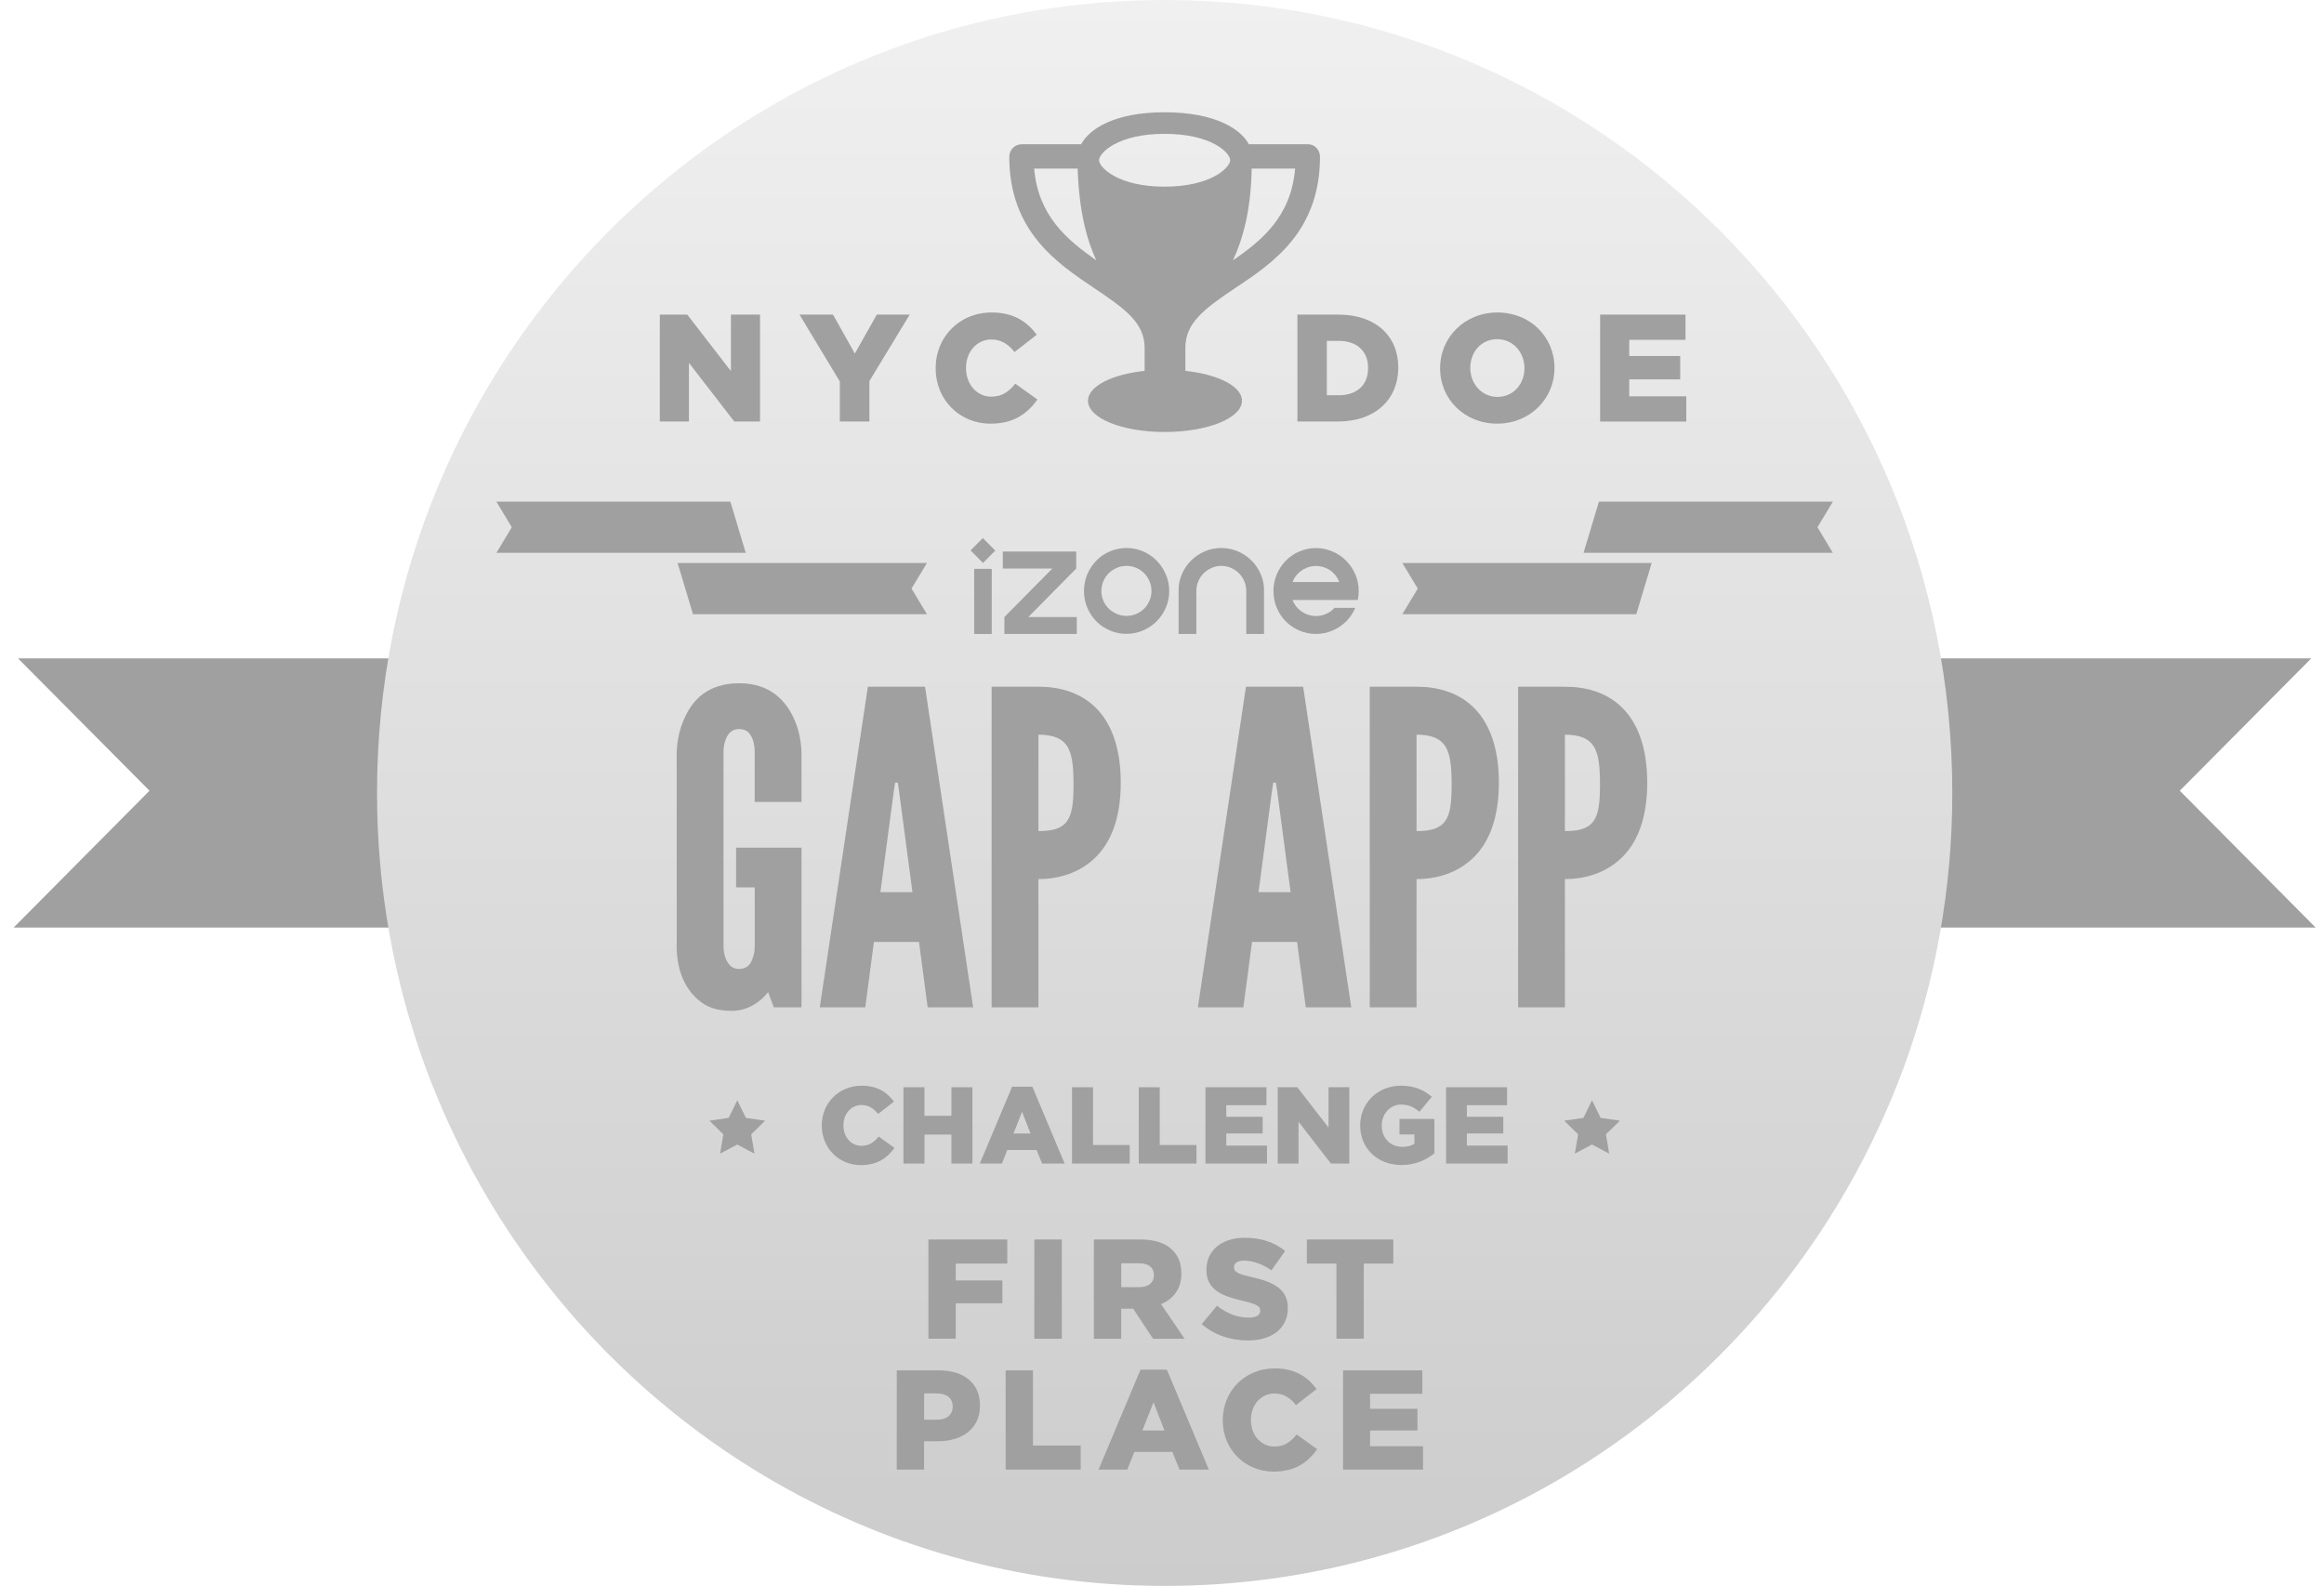 <svg width="170" height="116" viewBox="0 0 170 116" fill="none" xmlns="http://www.w3.org/2000/svg">
<rect width="170" height="116" fill="white"/>
<path d="M169.387 67.844H115.165V48.157H169.069L159.451 57.837L169.387 67.844Z" fill="#A0A0A0"/>
<path d="M1 67.844H55.224V48.157H1.318L10.936 57.837L1 67.844Z" fill="#A0A0A0"/>
<path d="M85.194 0C53.373 0 27.579 25.967 27.579 57.999C27.579 65.075 28.841 71.854 31.146 78.124C31.383 78.769 31.636 79.405 31.896 80.04C32.565 81.674 33.307 83.27 34.115 84.825C34.458 85.486 34.816 86.137 35.182 86.783C45.115 104.235 63.783 116.002 85.195 116.002C106.608 116.002 125.275 104.235 135.208 86.783C135.575 86.138 135.931 85.486 136.275 84.825C137.083 83.268 137.825 81.674 138.494 80.04C138.758 79.393 139.018 78.742 139.259 78.083C141.553 71.824 142.81 65.061 142.81 58.001C142.81 25.967 117.014 0 85.194 0Z" fill="url(#paint0_linear_11764_25665)"/>
<path d="M55.206 58.653V55.048C55.206 54.41 55.079 53.964 54.763 53.581C54.604 53.421 54.351 53.326 54.066 53.326C53.464 53.326 53.179 53.772 53.052 54.187C52.958 54.442 52.925 54.73 52.925 55.048V69.151C52.925 69.821 53.084 70.267 53.401 70.619C53.56 70.779 53.782 70.874 54.066 70.874C54.669 70.874 54.953 70.49 55.081 70.012C55.175 69.789 55.208 69.503 55.208 69.151V64.906H53.845V62.003H58.63V73.682H56.602L56.19 72.566C55.556 73.364 54.637 73.939 53.527 73.939C52.416 73.939 51.657 73.651 51.086 73.141C50.515 72.663 50.135 72.056 49.881 71.418C49.597 70.684 49.469 69.823 49.501 68.866V55.05C49.532 54.124 49.722 53.262 50.072 52.529C50.356 51.891 50.768 51.253 51.402 50.775C52.036 50.297 52.923 49.977 54.065 49.977C55.206 49.977 56.062 50.295 56.696 50.775C57.33 51.253 57.773 51.891 58.059 52.529C58.409 53.264 58.599 54.125 58.63 55.05V58.655H55.206V58.653Z" fill="#A0A0A0"/>
<path d="M59.966 73.682L63.484 50.229H67.667L71.185 73.682H67.858L67.224 68.896H63.927L63.294 73.682H59.966ZM65.766 57.855L65.67 57.249H65.48L65.383 57.855L64.401 65.258H66.745L65.762 57.855H65.766Z" fill="#A0A0A0"/>
<path d="M72.537 50.229H75.961C77.45 50.229 78.941 50.612 80.081 51.696C81.223 52.781 81.983 54.568 81.983 57.249C81.983 59.929 81.222 61.683 80.081 62.769C78.941 63.854 77.45 64.3 75.961 64.3V73.68H72.537V50.227V50.229ZM75.961 60.79C77.007 60.79 77.672 60.599 78.053 60.057C78.433 59.548 78.528 58.685 78.528 57.377C78.528 56.069 78.433 55.143 78.053 54.568C77.672 53.993 77.007 53.739 75.961 53.739V60.79Z" fill="#A0A0A0"/>
<path d="M87.624 73.682L91.142 50.229H95.325L98.843 73.682H95.515L94.882 68.896H91.585L90.951 73.682H87.624ZM93.424 57.855L93.329 57.249H93.139L93.045 57.855L92.062 65.258H94.407L93.424 57.855Z" fill="#A0A0A0"/>
<path d="M100.196 50.229H103.62C105.109 50.229 106.6 50.612 107.741 51.696C108.882 52.781 109.642 54.568 109.642 57.249C109.642 59.929 108.881 61.683 107.741 62.769C106.599 63.854 105.109 64.3 103.62 64.3V73.68H100.196V50.227V50.229ZM103.62 60.79C104.666 60.79 105.331 60.599 105.712 60.057C106.092 59.548 106.187 58.685 106.187 57.377C106.187 56.069 106.092 55.143 105.712 54.568C105.331 53.993 104.666 53.739 103.62 53.739V60.79Z" fill="#A0A0A0"/>
<path d="M111.049 50.229H114.473C115.962 50.229 117.452 50.612 118.594 51.696C119.735 52.781 120.495 54.568 120.495 57.249C120.495 59.929 119.734 61.683 118.594 62.769C117.452 63.854 115.962 64.3 114.473 64.3V73.68H111.049V50.227V50.229ZM114.473 60.79C115.519 60.79 116.184 60.599 116.565 60.057C116.945 59.548 117.04 58.685 117.04 57.377C117.04 56.069 116.945 55.143 116.565 54.568C116.184 53.993 115.519 53.739 114.473 53.739V60.79Z" fill="#A0A0A0"/>
<path d="M67.915 90.662H73.684V92.425H69.913V93.659H73.323V95.329H69.913V97.921H67.914V90.661L67.915 90.662Z" fill="#A0A0A0"/>
<path d="M75.662 90.662H77.672V97.923H75.662V90.662Z" fill="#A0A0A0"/>
<path d="M80.02 90.662H83.43C84.532 90.662 85.295 90.952 85.778 91.452C86.201 91.866 86.417 92.427 86.417 93.142V93.163C86.417 94.274 85.831 95.009 84.933 95.394L86.653 97.925H84.345L82.892 95.726H82.016V97.925H80.017V90.664L80.02 90.662ZM83.337 94.148C84.017 94.148 84.409 93.816 84.409 93.287V93.265C84.409 92.696 83.997 92.404 83.327 92.404H82.019V94.146H83.337V94.148Z" fill="#A0A0A0"/>
<path d="M87.91 96.844L89.022 95.506C89.733 96.076 90.527 96.378 91.36 96.378C91.896 96.378 92.184 96.192 92.184 95.881V95.86C92.184 95.559 91.947 95.392 90.969 95.164C89.434 94.812 88.249 94.376 88.249 92.882V92.861C88.249 91.513 89.31 90.538 91.04 90.538C92.266 90.538 93.225 90.87 94.007 91.502L93.008 92.923C92.348 92.455 91.627 92.207 90.99 92.207C90.506 92.207 90.269 92.415 90.269 92.675V92.696C90.269 93.028 90.517 93.172 91.515 93.401C93.174 93.765 94.204 94.302 94.204 95.661V95.682C94.204 97.165 93.04 98.048 91.288 98.048C90.01 98.048 88.795 97.644 87.908 96.844H87.91Z" fill="#A0A0A0"/>
<path d="M97.759 92.425H95.596V90.662H101.921V92.425H99.758V97.921H97.759V92.425Z" fill="#A0A0A0"/>
<path d="M65.598 100.236H68.689C70.511 100.236 71.687 101.18 71.687 102.786V102.807C71.687 104.519 70.379 105.421 68.586 105.421H67.596V107.495H65.597V100.236H65.598ZM68.546 103.844C69.256 103.844 69.689 103.472 69.689 102.901V102.88C69.689 102.257 69.256 101.925 68.535 101.925H67.597V103.844H68.546Z" fill="#A0A0A0"/>
<path d="M73.562 100.236H75.561V105.732H79.053V107.495H73.562V100.236Z" fill="#A0A0A0"/>
<path d="M83.43 100.183H85.356L88.425 107.495H86.283L85.757 106.198H82.976L82.461 107.495H80.359L83.428 100.183H83.43ZM85.181 104.634L84.378 102.57L83.564 104.634H85.181Z" fill="#A0A0A0"/>
<path d="M89.445 103.887V103.866C89.445 101.749 91.061 100.09 93.246 100.09C94.719 100.09 95.667 100.712 96.305 101.605L94.799 102.778C94.387 102.259 93.914 101.927 93.223 101.927C92.214 101.927 91.503 102.788 91.503 103.846V103.867C91.503 104.955 92.214 105.806 93.223 105.806C93.975 105.806 94.417 105.453 94.85 104.924L96.355 106.003C95.676 106.947 94.758 107.641 93.162 107.641C91.102 107.641 89.443 106.054 89.443 103.887H89.445Z" fill="#A0A0A0"/>
<path d="M98.243 100.236H104.043V101.946H100.221V103.045H103.683V104.632H100.221V105.783H104.095V107.495H98.243V100.236Z" fill="#A0A0A0"/>
<path d="M91.562 41.015C91.276 40.729 90.944 40.502 90.562 40.337C90.18 40.168 89.769 40.084 89.338 40.084C88.907 40.084 88.495 40.168 88.114 40.337C87.73 40.504 87.398 40.729 87.114 41.015C86.831 41.3 86.609 41.632 86.447 42.016C86.283 42.397 86.206 42.801 86.215 43.228V46.373H87.513V43.228C87.513 42.977 87.562 42.74 87.658 42.513C87.754 42.286 87.884 42.091 88.051 41.928C88.219 41.766 88.411 41.634 88.633 41.537C88.854 41.439 89.088 41.393 89.34 41.393C89.591 41.393 89.825 41.439 90.045 41.537C90.265 41.634 90.459 41.764 90.627 41.928C90.792 42.093 90.923 42.286 91.019 42.513C91.114 42.74 91.163 42.979 91.163 43.228V46.373H92.463V43.228C92.47 42.801 92.394 42.397 92.231 42.016C92.069 41.634 91.845 41.3 91.564 41.015H91.562Z" fill="#A0A0A0"/>
<path d="M84.603 41.003C84.322 40.717 83.989 40.493 83.612 40.33C83.229 40.166 82.831 40.084 82.405 40.084C81.979 40.084 81.565 40.166 81.188 40.33C80.808 40.493 80.478 40.717 80.2 41.003C79.921 41.288 79.703 41.62 79.538 42.003C79.376 42.385 79.294 42.792 79.294 43.23C79.294 43.668 79.376 44.075 79.538 44.457C79.701 44.838 79.921 45.169 80.2 45.45C80.48 45.731 80.809 45.953 81.188 46.116C81.567 46.281 81.972 46.362 82.405 46.362C82.838 46.362 83.229 46.281 83.612 46.116C83.989 45.954 84.322 45.731 84.603 45.45C84.886 45.169 85.112 44.838 85.277 44.457C85.445 44.075 85.529 43.666 85.529 43.23C85.529 42.794 85.445 42.386 85.277 42.003C85.11 41.622 84.886 41.288 84.603 41.003ZM84.085 43.938C83.989 44.161 83.861 44.355 83.697 44.518C83.535 44.682 83.343 44.812 83.118 44.905C82.892 45.002 82.655 45.051 82.405 45.051C82.156 45.051 81.916 45.002 81.693 44.905C81.468 44.81 81.272 44.68 81.105 44.518C80.937 44.355 80.808 44.161 80.71 43.938C80.616 43.717 80.567 43.48 80.567 43.228C80.567 42.977 80.616 42.74 80.71 42.513C80.808 42.286 80.937 42.091 81.105 41.928C81.272 41.766 81.468 41.634 81.693 41.537C81.916 41.439 82.154 41.393 82.405 41.393C82.657 41.393 82.892 41.439 83.118 41.537C83.343 41.634 83.535 41.764 83.697 41.928C83.86 42.093 83.989 42.286 84.085 42.513C84.183 42.74 84.23 42.979 84.23 43.228C84.23 43.478 84.183 43.717 84.085 43.938Z" fill="#A0A0A0"/>
<path d="M78.727 41.585V40.344H78.199H73.356V41.585H76.977L73.471 45.133V46.373H78.767V45.133H75.222L78.727 41.585Z" fill="#A0A0A0"/>
<path d="M99.138 42.007C98.973 41.625 98.747 41.293 98.465 41.008C98.182 40.724 97.85 40.499 97.471 40.337C97.089 40.173 96.691 40.089 96.265 40.089C95.839 40.089 95.427 40.172 95.046 40.337C94.669 40.499 94.339 40.724 94.059 41.008C93.78 41.293 93.56 41.627 93.398 42.007C93.321 42.188 93.263 42.376 93.221 42.571C93.176 42.784 93.153 43.005 93.153 43.235C93.153 43.465 93.178 43.676 93.22 43.887C93.258 44.086 93.319 44.278 93.398 44.462C93.56 44.843 93.78 45.174 94.059 45.457C94.339 45.736 94.669 45.96 95.046 46.123C95.425 46.288 95.832 46.369 96.265 46.369C96.698 46.369 97.089 46.288 97.471 46.123C97.85 45.961 98.182 45.736 98.465 45.457C98.747 45.176 98.973 44.845 99.138 44.462H97.611C97.591 44.481 97.579 44.506 97.56 44.525C97.398 44.687 97.204 44.819 96.979 44.916C96.752 45.009 96.516 45.06 96.266 45.06C96.017 45.06 95.778 45.011 95.554 44.916C95.331 44.819 95.135 44.689 94.967 44.525C94.8 44.36 94.671 44.169 94.573 43.945C94.564 43.926 94.562 43.905 94.554 43.886H99.322C99.365 43.676 99.39 43.459 99.39 43.233C99.39 43.008 99.365 42.784 99.318 42.569C99.276 42.374 99.217 42.188 99.137 42.005L99.138 42.007ZM94.555 42.571C94.562 42.553 94.564 42.536 94.571 42.518C94.669 42.291 94.796 42.096 94.966 41.933C95.133 41.771 95.329 41.639 95.552 41.543C95.776 41.446 96.013 41.399 96.265 41.399C96.516 41.399 96.75 41.446 96.977 41.543C97.201 41.639 97.394 41.769 97.558 41.933C97.721 42.098 97.85 42.291 97.944 42.518C97.951 42.536 97.953 42.553 97.962 42.571H94.554H94.555Z" fill="#A0A0A0"/>
<path d="M70.997 40.261L71.905 41.177L72.806 40.272L71.894 39.355L70.997 40.261Z" fill="#A0A0A0"/>
<path d="M72.546 41.608H71.259V46.373H72.546V41.608Z" fill="#A0A0A0"/>
<path d="M50.692 44.924H67.804L66.678 43.052L67.804 41.181H49.565L50.692 44.924Z" fill="#A0A0A0"/>
<path d="M53.426 36.694H36.312L37.438 38.565L36.312 40.439H54.55L53.426 36.694Z" fill="#A0A0A0"/>
<path d="M119.695 44.924H102.581L103.709 43.053L102.581 41.181H120.821L119.695 44.924Z" fill="#A0A0A0"/>
<path d="M116.961 36.694H134.073L132.947 38.565L134.073 40.439H115.835L116.961 36.694Z" fill="#A0A0A0"/>
<path d="M86.709 27.127C89.081 27.38 90.85 28.247 90.85 29.312C90.85 30.584 88.325 31.598 85.193 31.598C82.061 31.598 79.587 30.584 79.587 29.312C79.587 28.245 81.355 27.38 83.728 27.127V25.445C83.728 23.617 82.316 22.603 80.041 21.075C77.314 19.246 73.829 16.906 73.829 11.467C73.829 10.955 74.234 10.551 74.738 10.551H79.084C79.688 9.433 81.507 8.212 85.195 8.212C88.882 8.212 90.75 9.431 91.355 10.551H95.698C96.154 10.551 96.556 10.955 96.556 11.467C96.556 16.906 93.123 19.244 90.345 21.075C88.072 22.603 86.709 23.619 86.709 25.445V27.127ZM80.193 19.042C79.486 17.515 78.93 15.434 78.831 12.331H75.648C75.952 15.789 78.024 17.515 80.193 19.042ZM80.395 11.718C80.395 12.228 81.757 13.653 85.193 13.653C88.629 13.653 89.989 12.229 89.989 11.718C89.989 11.207 88.674 9.79 85.193 9.79C81.712 9.79 80.395 11.213 80.395 11.718ZM94.738 12.33H91.559C91.506 15.432 90.901 17.513 90.192 19.04C92.414 17.513 94.436 15.787 94.738 12.33Z" fill="#A0A0A0"/>
<path d="M60.111 82.333V82.317C60.111 80.69 61.356 79.414 63.035 79.414C64.168 79.414 64.897 79.892 65.389 80.579L64.231 81.481C63.913 81.082 63.55 80.827 63.02 80.827C62.243 80.827 61.696 81.49 61.696 82.303V82.319C61.696 83.157 62.243 83.811 63.02 83.811C63.597 83.811 63.938 83.541 64.272 83.133L65.429 83.962C64.905 84.688 64.2 85.223 62.972 85.223C61.387 85.223 60.113 84.003 60.113 82.335L60.111 82.333Z" fill="#A0A0A0"/>
<path d="M66.087 79.525H67.624V81.614H69.597V79.525H71.133V85.108H69.597V82.987H67.624V85.108H66.087V79.525Z" fill="#A0A0A0"/>
<path d="M74.035 79.486H75.517L77.878 85.11H76.23L75.826 84.114H73.686L73.29 85.11H71.673L74.035 79.486ZM75.381 82.908L74.763 81.321L74.136 82.908H75.381Z" fill="#A0A0A0"/>
<path d="M78.418 79.525H79.954V83.751H82.641V85.108H78.418V79.525Z" fill="#A0A0A0"/>
<path d="M83.299 79.525H84.835V83.751H87.522V85.108H83.299V79.525Z" fill="#A0A0A0"/>
<path d="M88.18 79.525H92.641V80.841H89.701V81.686H92.364V82.906H89.701V83.792H92.68V85.108H88.179V79.525H88.18Z" fill="#A0A0A0"/>
<path d="M93.466 79.525H94.899L97.181 82.475V79.525H98.702V85.108H97.354L94.985 82.045V85.108H93.464V79.525H93.466Z" fill="#A0A0A0"/>
<path d="M99.496 82.333V82.317C99.496 80.69 100.764 79.414 102.483 79.414C103.458 79.414 104.147 79.716 104.734 80.228L103.831 81.321C103.435 80.985 103.039 80.793 102.492 80.793C101.691 80.793 101.074 81.472 101.074 82.324V82.34C101.074 83.242 101.701 83.887 102.579 83.887C102.951 83.887 103.238 83.808 103.466 83.655V82.976H102.373V81.843H104.926V84.356C104.339 84.843 103.522 85.217 102.517 85.217C100.79 85.217 99.498 84.02 99.498 82.33L99.496 82.333Z" fill="#A0A0A0"/>
<path d="M105.782 79.525H110.242V80.841H107.302V81.686H109.965V82.906H107.302V83.792H110.281V85.108H105.78V79.525H105.782Z" fill="#A0A0A0"/>
<path d="M53.932 80.482L54.561 81.767L55.966 81.973L54.95 82.971L55.189 84.381L53.932 83.716L52.673 84.381L52.914 82.971L51.895 81.973L53.302 81.767L53.932 80.482Z" fill="#A0A0A0"/>
<path d="M116.455 80.482L115.826 81.767L114.419 81.973L115.439 82.971L115.198 84.381L116.455 83.716L117.712 84.381L117.473 82.971L118.492 81.973L117.085 81.767L116.455 80.482Z" fill="#A0A0A0"/>
<path d="M48.265 23.012H50.273L53.468 27.146V23.012H55.598V30.832H53.712L50.395 26.541V30.832H48.265V23.012Z" fill="#A0A0A0"/>
<path d="M61.434 27.905L58.482 23.012H60.933L62.531 25.861L64.139 23.012H66.546L63.596 27.872V30.832H61.433V27.905H61.434Z" fill="#A0A0A0"/>
<path d="M68.443 26.944V26.921C68.443 24.643 70.185 22.856 72.537 22.856C74.124 22.856 75.146 23.526 75.834 24.487L74.213 25.749C73.77 25.19 73.258 24.833 72.516 24.833C71.428 24.833 70.664 25.761 70.664 26.9V26.923C70.664 28.095 71.43 29.013 72.516 29.013C73.326 29.013 73.803 28.633 74.269 28.064L75.889 29.225C75.156 30.241 74.17 30.99 72.45 30.99C70.231 30.99 68.445 29.282 68.445 26.946L68.443 26.944Z" fill="#A0A0A0"/>
<path d="M94.904 23.012H97.9C100.675 23.012 102.284 24.62 102.284 26.877V26.9C102.284 29.157 100.654 30.832 97.857 30.832H94.906V23.012H94.904ZM97.933 28.911C99.22 28.911 100.076 28.195 100.076 26.933V26.911C100.076 25.659 99.222 24.933 97.933 24.933H97.057V28.911H97.933Z" fill="#A0A0A0"/>
<path d="M105.343 26.944V26.921C105.343 24.677 107.14 22.856 109.539 22.856C111.938 22.856 113.71 24.654 113.71 26.9V26.923C113.71 29.167 111.913 30.988 109.516 30.988C107.119 30.988 105.343 29.19 105.343 26.944ZM111.513 26.944V26.921C111.513 25.793 110.703 24.81 109.516 24.81C108.329 24.81 107.552 25.772 107.552 26.898V26.921C107.552 28.05 108.362 29.032 109.539 29.032C110.716 29.032 111.513 28.071 111.513 26.944Z" fill="#A0A0A0"/>
<path d="M117.048 23.012H123.295V24.856H119.178V26.041H122.908V27.749H119.178V28.99H123.351V30.834H117.048V23.014V23.012Z" fill="#A0A0A0"/>
<defs>
<linearGradient id="paint0_linear_11764_25665" x1="85.194" y1="0" x2="85.194" y2="116" gradientUnits="userSpaceOnUse">
<stop stop-color="#F0F0F0"/>
<stop offset="1" stop-color="#CCCCCC"/>
</linearGradient>
</defs>
</svg>
